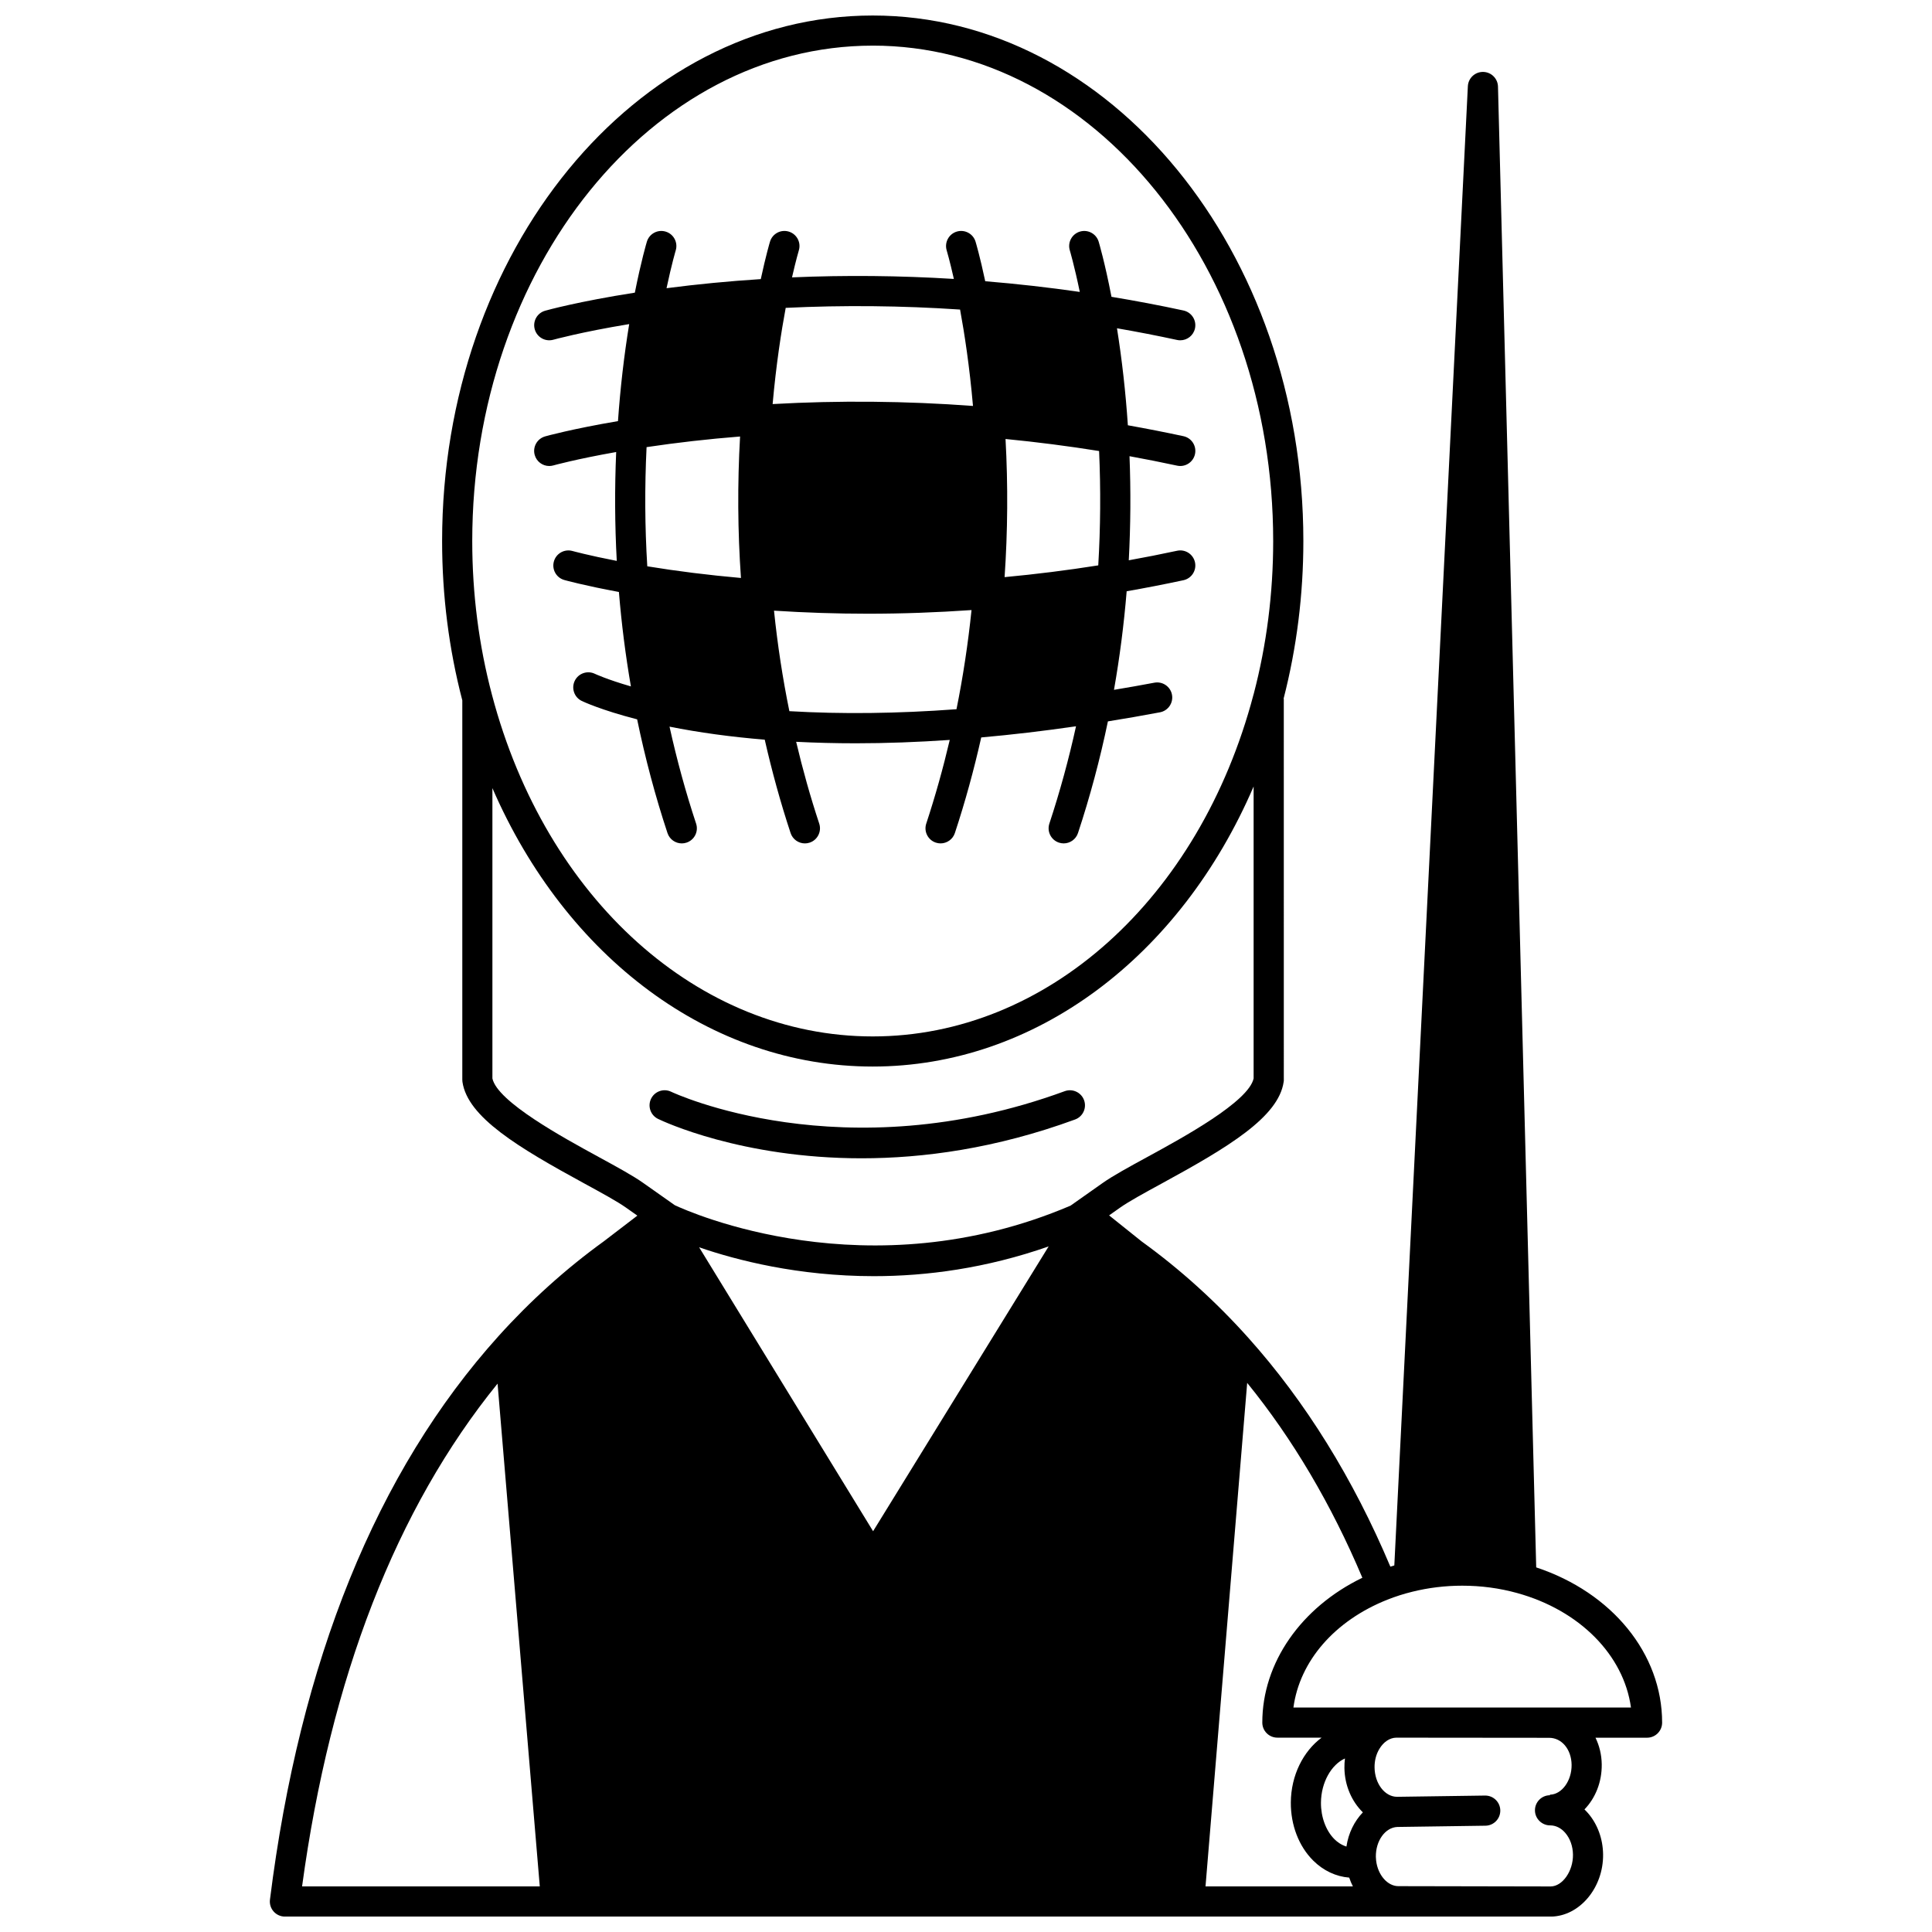 <?xml version="1.0" encoding="UTF-8"?>
<!-- Uploaded to: ICON Repo, www.iconrepo.com, Generator: ICON Repo Mixer Tools -->
<svg width="800px" height="800px" version="1.1" viewBox="144 144 512 512" xmlns="http://www.w3.org/2000/svg">
 <defs>
  <clipPath id="a">
   <path d="m215 148.09h370v503.81h-370z"/>
  </clipPath>
 </defs>
 <path d="m288.47 259.65c-2.125 0.598-3.363 2.801-2.766 4.926 0.496 1.762 2.098 2.918 3.844 2.918 0.355 0 0.719-0.047 1.082-0.148 0.066-0.02 6.035-1.68 16.664-3.555-0.418 9.633-0.363 19.301 0.156 28.852-7.5-1.453-11.691-2.613-11.742-2.625-2.129-0.594-4.328 0.648-4.922 2.769-0.594 2.125 0.645 4.328 2.769 4.922 0.234 0.066 5.324 1.477 14.461 3.172 0.695 8.434 1.762 16.812 3.18 25.023-6.356-1.836-9.512-3.32-9.551-3.34-1.98-0.953-4.367-0.125-5.328 1.855-0.961 1.984-0.133 4.375 1.852 5.336 0.215 0.105 5.008 2.394 14.68 4.879 2.129 10.297 4.828 20.426 8.043 30.137 0.555 1.676 2.113 2.738 3.789 2.738 0.418 0 0.84-0.066 1.258-0.203 2.094-0.695 3.231-2.953 2.535-5.047-2.75-8.301-5.106-16.918-7.043-25.688 7.769 1.551 16.219 2.711 25.234 3.453 1.902 8.371 4.188 16.684 6.852 24.746 0.555 1.676 2.117 2.742 3.793 2.742 0.418 0 0.84-0.066 1.254-0.203 2.094-0.691 3.231-2.953 2.539-5.047-2.34-7.07-4.379-14.34-6.113-21.676 5.144 0.262 10.422 0.395 15.824 0.395 8.039 0 16.359-0.309 24.879-0.891-1.762 7.496-3.84 14.934-6.227 22.172-0.691 2.094 0.445 4.352 2.539 5.043 0.414 0.137 0.836 0.203 1.254 0.203 1.676 0 3.238-1.062 3.793-2.742 2.727-8.258 5.059-16.77 6.984-25.336 8.148-0.723 16.559-1.711 25.121-2.957-1.918 8.727-4.281 17.375-7.062 25.785-0.691 2.094 0.441 4.352 2.535 5.047 0.418 0.137 0.84 0.203 1.258 0.203 1.676 0 3.234-1.062 3.793-2.742 3.188-9.637 5.848-19.578 7.926-29.59 4.613-0.746 9.242-1.543 13.797-2.406 2.168-0.41 3.59-2.5 3.184-4.668-0.41-2.168-2.508-3.586-4.668-3.18-3.535 0.672-7.117 1.293-10.703 1.895 1.508-8.535 2.633-17.289 3.363-26.125 4.992-0.871 10.039-1.852 15.043-2.926 2.156-0.465 3.527-2.59 3.062-4.746s-2.586-3.527-4.742-3.062c-4.262 0.918-8.547 1.762-12.805 2.527 0.488-9.137 0.555-18.379 0.195-27.586 4.258 0.777 8.48 1.617 12.609 2.504 2.148 0.469 4.281-0.906 4.746-3.062s-0.906-4.281-3.062-4.746c-4.812-1.035-9.754-2-14.73-2.891-0.586-8.727-1.555-17.336-2.883-25.703 5.34 0.922 10.676 1.957 15.926 3.094 0.285 0.062 0.566 0.09 0.848 0.09 1.84 0 3.496-1.281 3.898-3.152 0.465-2.156-0.906-4.281-3.059-4.746-6.281-1.359-12.684-2.566-19.07-3.625-1.77-9.156-3.328-14.375-3.398-14.613-0.637-2.109-2.867-3.305-4.973-2.668-2.113 0.637-3.309 2.863-2.672 4.973 0.016 0.051 1.195 4.016 2.644 11.012-8.27-1.195-16.66-2.144-25.059-2.832-1.402-6.613-2.512-10.312-2.566-10.488-0.637-2.109-2.863-3.305-4.977-2.668-2.109 0.637-3.309 2.863-2.672 4.977 0.012 0.035 0.816 2.731 1.902 7.57-14.336-0.887-28.715-1.023-42.891-0.414 1.043-4.586 1.801-7.129 1.809-7.16 0.637-2.113-0.562-4.34-2.672-4.973-2.117-0.637-4.34 0.559-4.973 2.672-0.051 0.164-1.094 3.66-2.441 9.922-8.496 0.543-16.855 1.352-24.977 2.41 1.352-6.379 2.426-9.98 2.438-10.027 0.637-2.113-0.562-4.34-2.672-4.973-2.109-0.637-4.34 0.559-4.977 2.668-0.066 0.219-1.504 5.031-3.188 13.512-14.895 2.32-23.387 4.676-23.762 4.785-2.125 0.598-3.359 2.801-2.766 4.922 0.598 2.125 2.797 3.363 4.922 2.769 0.082-0.023 7.391-2.047 20.109-4.144-1.359 8.324-2.356 16.938-2.973 25.711-12.156 2.062-19 3.961-19.305 4.047zm146.58 34.18c-8.215 1.301-16.527 2.344-24.824 3.117 0.832-12.117 0.918-24.391 0.25-36.609 8.266 0.805 16.57 1.871 24.797 3.188 0.449 10.117 0.375 20.281-0.223 30.305zm-119.7-31.336c8.016-1.199 16.312-2.144 24.777-2.816-0.711 12.539-0.637 25.109 0.234 37.492-8.57-0.758-16.887-1.793-24.824-3.094-0.645-10.441-0.703-21.035-0.188-31.582zm37.84 69.973c-1.777-8.703-3.144-17.629-4.07-26.633 8.246 0.527 16.555 0.809 24.895 0.809 9.133 0 18.297-0.336 27.449-0.969-0.914 8.883-2.254 17.688-3.984 26.277-15.609 1.16-30.473 1.332-44.289 0.516zm45.238-106.43c1.164 6.312 2.508 15.059 3.422 25.543-17.754-1.316-35.566-1.48-53.098-0.496 0.93-10.449 2.289-19.184 3.465-25.496 15.254-0.742 30.762-0.59 46.211 0.449z"/>
 <path d="m318.39 440.52c1.289 0.625 22.059 10.441 53.93 10.441 16.328 0 35.566-2.578 56.59-10.285 2.07-0.758 3.133-3.055 2.375-5.125-0.762-2.074-3.059-3.133-5.125-2.375-58.738 21.535-103.84 0.371-104.29 0.152-1.984-0.961-4.371-0.129-5.332 1.852-0.961 1.984-0.133 4.375 1.852 5.34z"/>
 <g clip-path="url(#a)">
  <path d="m551.11 559.36-10.129-392.41c-0.055-2.148-1.797-3.863-3.945-3.891h-0.051c-2.125 0-3.883 1.668-3.988 3.797l-19.488 392c-0.352 0.105-0.703 0.207-1.051 0.32-9.832-23.312-22.473-43.695-37.59-60.586-8.605-9.625-18.125-18.23-28.293-25.578l-8.652-6.922 2.906-2.051c2.359-1.664 6.406-3.871 11.09-6.426 17.449-9.516 30.906-17.539 32.266-26.906l0.039-0.285-0.004-101.23h-0.062c3.473-13.488 5.246-27.547 5.246-41.812 0-76.797-51.195-139.27-114.12-139.27s-114.12 62.477-114.12 139.27c0 14.438 1.805 28.637 5.352 42.215v100.54l0.039 0.574c1.359 9.367 14.816 17.391 32.266 26.906 4.684 2.555 8.73 4.758 11.09 6.426l2.996 2.113-8.922 6.832c-10.02 7.246-19.41 15.703-27.91 25.141-32.258 35.809-52.625 86.039-60.531 149.3-0.145 1.137 0.211 2.281 0.969 3.137 0.758 0.859 1.848 1.352 2.996 1.352h335.45v0.004h0.059c7.613-0.109 13.941-7.68 13.82-16.527-0.059-4.098-1.473-7.961-3.988-10.879-0.305-0.352-0.625-0.684-0.949-1 2.859-2.945 4.641-7.215 4.578-11.941-0.035-2.574-0.633-4.973-1.656-7.062h13.668c2.207 0 3.992-1.789 3.992-3.992 0.004-18.281-13.289-34.492-33.371-41.145zm-68.594 45.133h11.73c-4.84 3.582-8.117 9.949-8.164 17.176-0.039 6.004 2.125 11.621 5.938 15.41 2.691 2.672 6.051 4.238 9.535 4.508 0.27 0.812 0.594 1.59 0.973 2.332h-39.055l11.043-133.44c12.062 14.848 22.309 32.195 30.523 51.645-16.23 7.844-26.516 22.543-26.516 38.371-0.004 2.211 1.785 4 3.992 4zm15.133 26.922c-2.269-2.254-3.606-5.879-3.582-9.691 0.035-5.371 2.769-10.102 6.359-11.711-0.105 0.824-0.152 1.664-0.141 2.512 0.066 4.695 1.961 8.902 4.887 11.77-2.254 2.34-3.828 5.504-4.352 9.062-1.371-0.422-2.441-1.215-3.172-1.941zm-122.27-81.625-46.102-75.242c9.879 3.402 26.227 7.648 46.297 7.648 13.953 0 29.707-2.066 46.328-7.883zm-0.102-393.7c58.523 0 106.13 58.895 106.13 131.29 0 13.824-1.73 27.438-5.148 40.473-0.031 0.09-0.059 0.18-0.082 0.273-14.285 54.152-54.836 90.539-100.9 90.539-46.055 0-86.598-36.363-100.89-90.488v-0.004c-3.477-13.098-5.238-26.82-5.238-40.789 0-72.395 47.609-131.29 106.13-131.29zm-72.641 294.51c-9.418-5.137-26.848-14.641-28.145-20.809v-76.93c19.512 44.945 57.883 73.785 100.78 73.785 43.039 0 81.496-29.027 100.95-74.219v77.363c-1.297 6.168-18.727 15.672-28.145 20.809-4.898 2.672-9.133 4.981-11.871 6.914l-8.508 6c-53.676 22.883-101.08 1.656-104.87-0.121l-8.332-5.875c-2.731-1.938-6.965-4.246-11.867-6.918zm-26.777 60.074 11.188 133.25h-62.996c7.523-55.371 24.934-100.12 51.809-133.25zm278.6 93.863h0.07c3.348 0 5.902 3.055 5.961 7.137 0.059 4.246-2.598 7.879-5.75 7.934v0.152h-0.027c-2.207 0.031-3.969 1.848-3.934 4.051 0.031 2.203 1.887 3.961 4.051 3.934 1.438 0.004 2.856 0.68 3.973 1.977 1.293 1.5 2.019 3.551 2.051 5.773 0.062 4.367-2.777 8.387-5.887 8.434l-40.324-0.078h-0.059c-2.859 0-5.438-2.918-5.898-6.769-0.039-0.277-0.062-0.605-0.07-0.992-0.066-4.254 2.484-7.797 5.691-7.926l23.348-0.332c2.207-0.031 3.969-1.844 3.938-4.051-0.031-2.188-1.812-3.938-3.992-3.938h-0.059l-23.188 0.328h-0.121c-3.227 0-5.902-3.477-5.961-7.758-0.027-1.797 0.41-3.496 1.273-4.93 1.117-1.871 2.769-2.957 4.473-2.984zm-67.688-8.027c1.652-12.273 10.875-22.996 24.887-28.574 2.152-0.852 4.391-1.566 6.668-2.121 4.258-1.055 8.695-1.59 13.176-1.59 4.988 0 9.879 0.652 14.535 1.941 16.637 4.586 28.289 16.496 30.184 30.348z"/>
 </g>
</svg>
